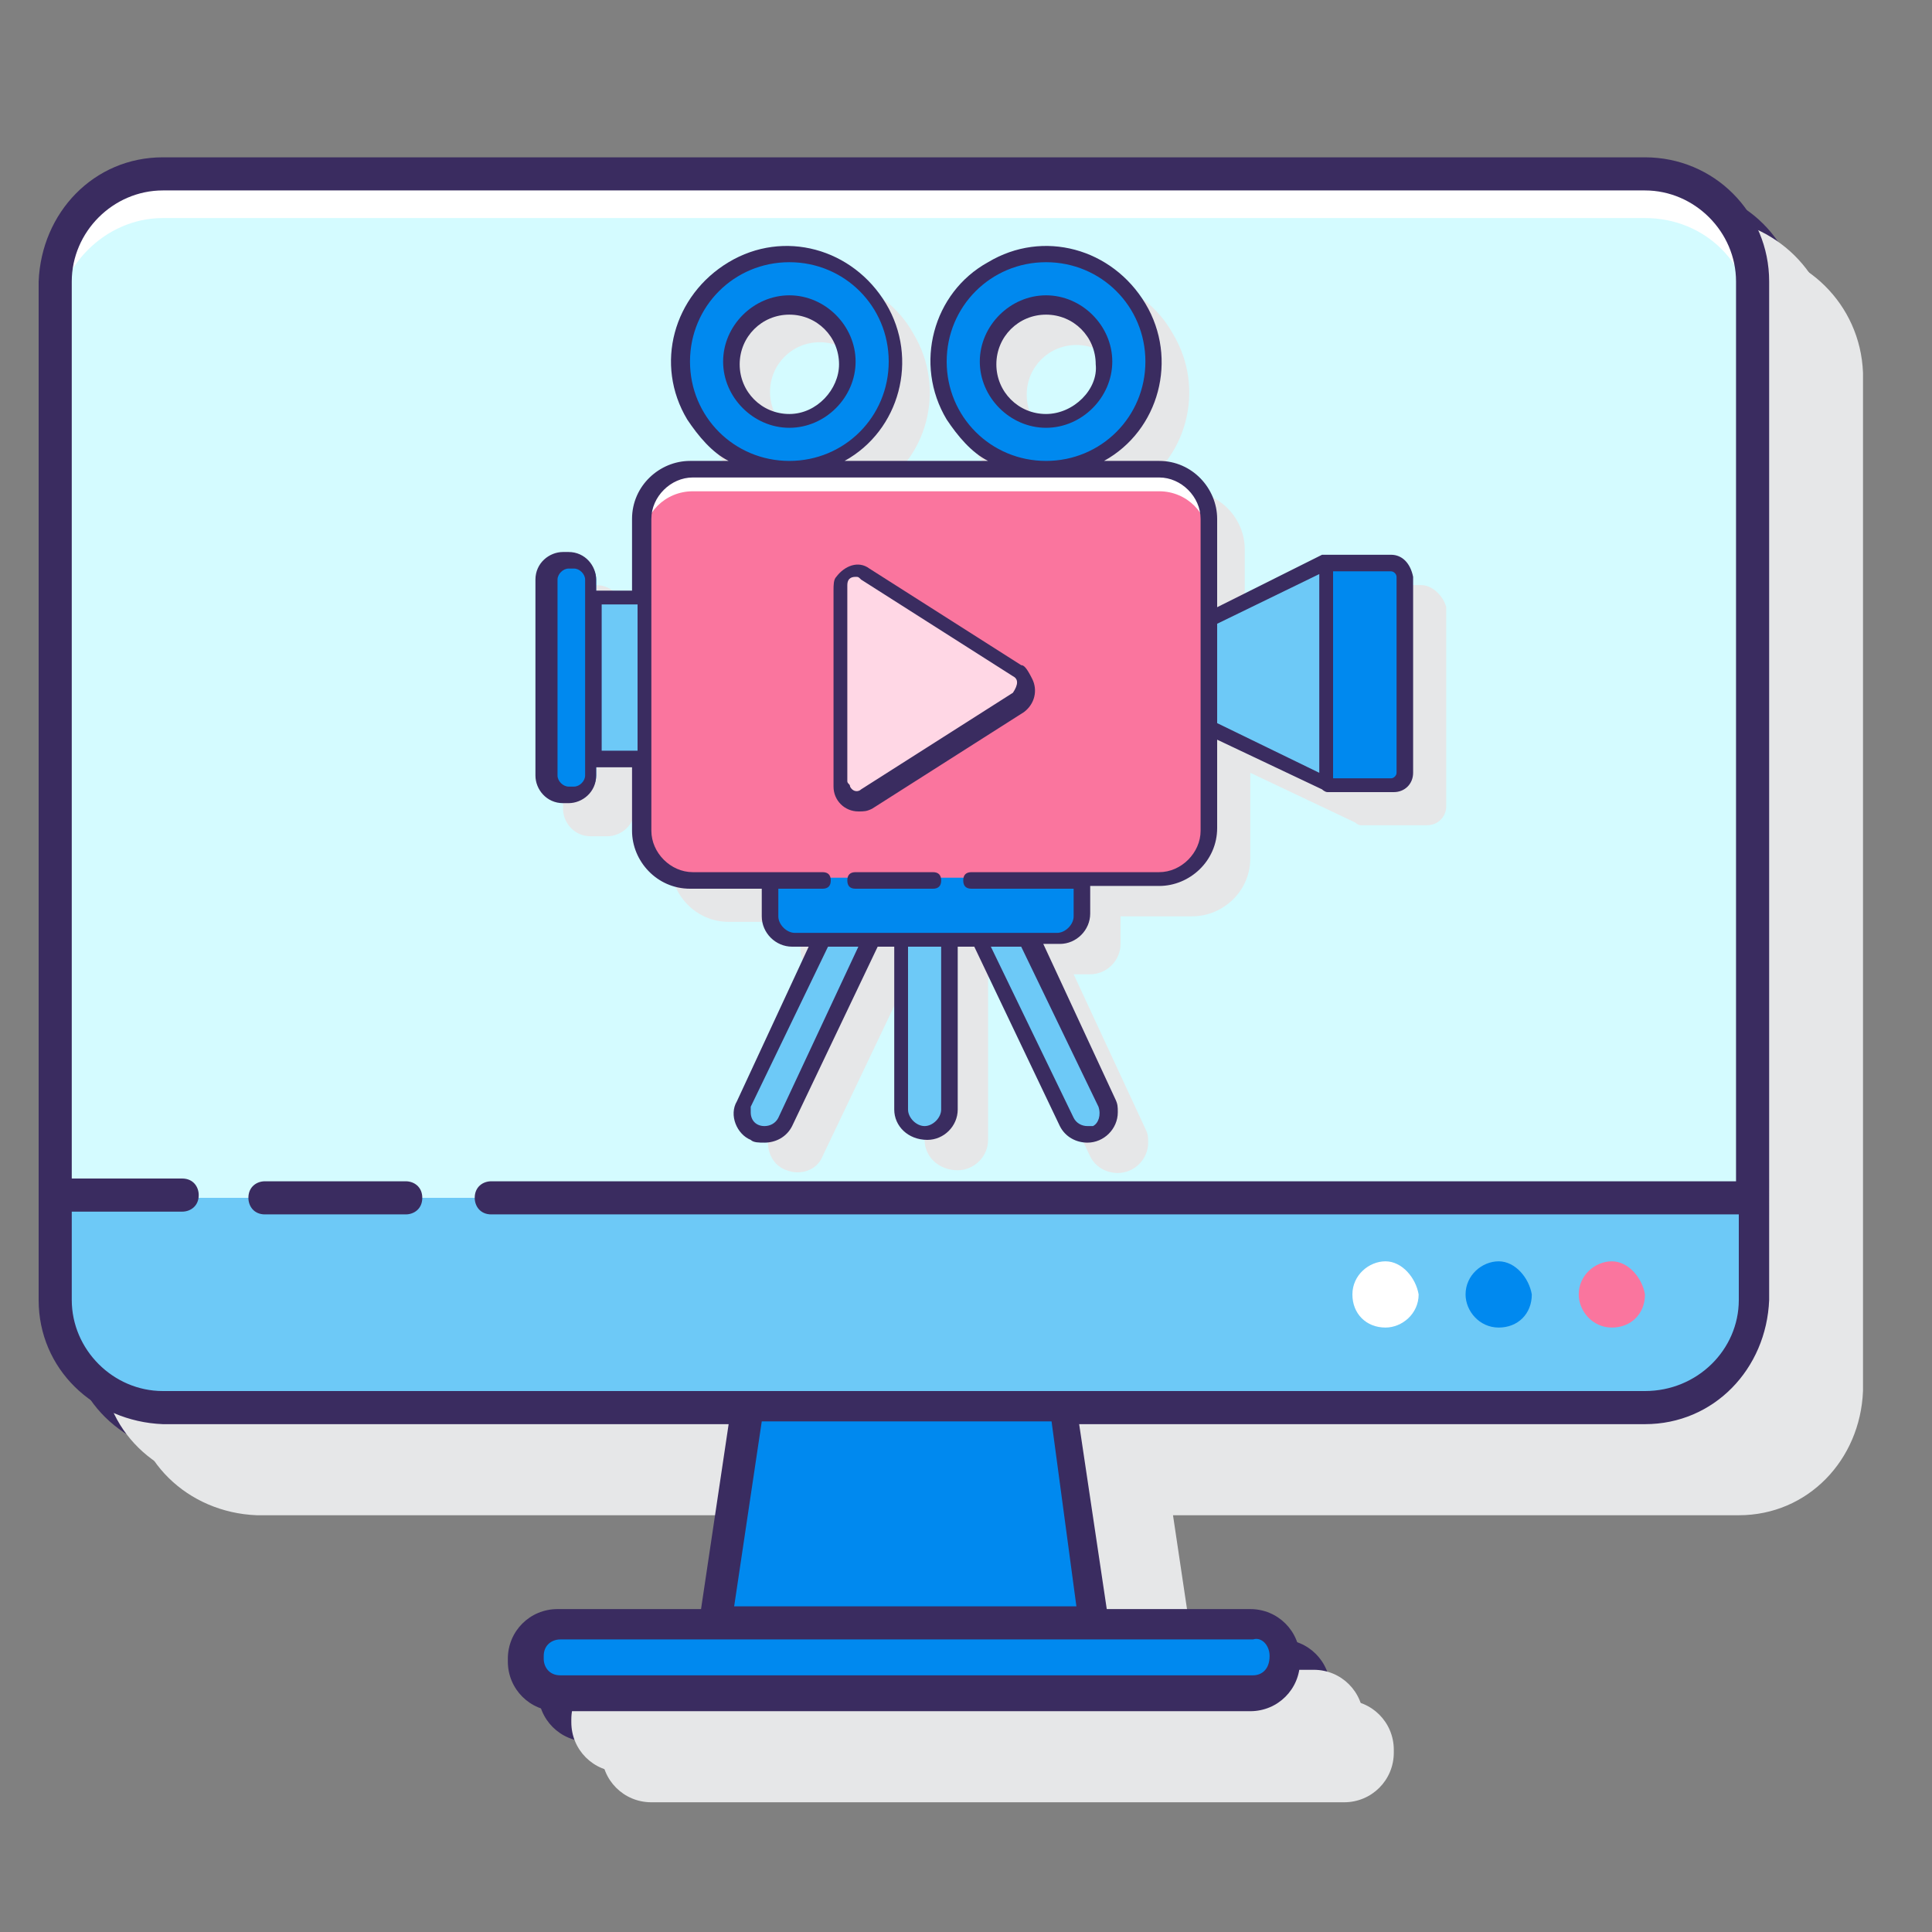 <?xml version="1.0" encoding="utf-8"?>
<!-- Generator: Adobe Illustrator 21.0.0, SVG Export Plug-In . SVG Version: 6.00 Build 0)  -->
<svg version="1.1" id="Layer_1" xmlns="http://www.w3.org/2000/svg" xmlns:xlink="http://www.w3.org/1999/xlink" x="0px" y="0px"
	 viewBox="0 0 70 70" style="enable-background:new 0 0 70 70;" xml:space="preserve">
<rect x="0" y="0" width="70" height="70" fill="#808080" stroke="none"/>
<style type="text/css">
	.st0{fill:#E6E7E8;}
	.st1{fill:#6DC9F7;}
	.st2{fill:#D4FBFF;}
	.st3{fill:#FFFFFF;}
	.st4{fill:#0089EF;}
	.st5{fill:#FA759E;}
	.st6{fill:#3A2C60;}
	.st7{fill:#FFD7E5;}
</style>
<g>
	<path class="st0" d="M63,9H9.3c-2.5,0-4.4,2-4.5,4.5v36.9c0,2.5,2,4.4,4.5,4.5h20.5l-1,6.7h-5.2c-1,0-1.8,0.8-1.8,1.8v0.1
		c0,1,0.8,1.8,1.8,1.8h25.1c1,0,1.8-0.8,1.8-1.8v-0.1c0-1-0.8-1.8-1.8-1.8h-5.2l-1-6.7H63c2.5,0,4.4-2,4.5-4.5V13.5
		C67.4,11,65.4,9.1,63,9z"/>
	<path class="st1" d="M7,7.4h53.7c2.2,0,3.9,1.7,3.9,3.9v36.9c0,2.2-1.7,3.9-3.9,3.9H7c-2.2,0-3.9-1.7-3.9-3.9V11.3
		C3.1,9.1,4.9,7.4,7,7.4z"/>
	<path class="st2" d="M60.7,7.4H7c-2.2,0-3.9,1.7-3.9,3.9v33.2h61.5V11.3C64.6,9.1,62.9,7.4,60.7,7.4z"/>
	<path class="st3" d="M60.7,7.4H7c-2.2,0-3.9,1.7-3.9,3.9V13c0-2.2,1.8-4,3.9-4h53.7c2.2,0,3.9,1.7,3.9,3.9v-1.7
		C64.6,9.1,62.9,7.4,60.7,7.4z"/>
	<path class="st4" d="M21.4,59.9h25.1c0.7,0,1.2,0.5,1.2,1.2v0.1c0,0.7-0.5,1.2-1.2,1.2H21.4c-0.7,0-1.2-0.5-1.2-1.2v-0.1
		C20.2,60.4,20.7,59.9,21.4,59.9z"/>
	<path class="st4" d="M39.6,52H28.2L27,59.9h13.8L39.6,52z"/>
	<path class="st3" d="M51.3,46.8c-0.6,0-1.2,0.5-1.2,1.2s0.5,1.2,1.2,1.2c0.6,0,1.2-0.5,1.2-1.2C52.4,47.4,51.9,46.8,51.3,46.8
		L51.3,46.8z"/>
	<path class="st4" d="M55.4,46.8c-0.6,0-1.2,0.5-1.2,1.2c0,0.6,0.5,1.2,1.2,1.2s1.2-0.5,1.2-1.2l0,0C56.5,47.4,56,46.8,55.4,46.8z"
		/>
	<path class="st5" d="M59.5,46.8c-0.6,0-1.2,0.5-1.2,1.2c0,0.6,0.5,1.2,1.2,1.2s1.2-0.5,1.2-1.2l0,0C60.6,47.4,60.1,46.8,59.5,46.8z
		"/>
	<g>
		<path class="st6" d="M15.8,43.9h-5.1c-0.3,0-0.6,0.2-0.6,0.6c0,0.3,0.2,0.6,0.6,0.6h5.1c0.3,0,0.6-0.2,0.6-0.6
			C16.4,44.1,16.1,43.9,15.8,43.9z"/>
		<path class="st6" d="M60.7,6.8H7c-2.5,0-4.4,2-4.5,4.5v36.9c0,2.5,2,4.4,4.5,4.5h20.5l-1,6.7h-5.2c-1,0-1.8,0.8-1.8,1.8v0.1
			c0,1,0.8,1.8,1.8,1.8h25.1c1,0,1.8-0.8,1.8-1.8v-0.1c0-1-0.8-1.8-1.8-1.8h-5.2l-1-6.7h20.5c2.5,0,4.4-2,4.5-4.5V11.3
			C65.2,8.8,63.2,6.8,60.7,6.8L60.7,6.8z M47.1,61.1L47.1,61.1c0,0.5-0.3,0.7-0.6,0.7H21.4c-0.4,0-0.6-0.3-0.6-0.6v-0.1
			c0-0.4,0.3-0.6,0.6-0.6h25.1C46.8,60.4,47.1,60.7,47.1,61.1L47.1,61.1L47.1,61.1z M40.1,59.3H27.7l1-6.7h10.5L40.1,59.3z
			 M60.7,51.5H7c-1.8,0-3.3-1.5-3.3-3.3V45h4c0.3,0,0.6-0.2,0.6-0.6c0-0.3-0.2-0.6-0.6-0.6h-4V11.3C3.7,9.5,5.2,8,7,8h53.7
			c1.8,0,3.3,1.5,3.3,3.3v32.6H18.9c-0.3,0-0.6,0.2-0.6,0.6c0,0.3,0.2,0.6,0.6,0.6h45.2v3.1C64.1,50,62.6,51.5,60.7,51.5L60.7,51.5z
			"/>
	</g>
</g>
<g>
	<path class="st0" d="M64.4,24.5h-2.7c0,0,0,0,0,0c0,0-0.1,0-0.1,0c0,0,0,0,0,0c0,0,0,0,0,0L57,26.7V23c0-1.3-1.1-2.4-2.4-2.4h-2.3
		c2.3-1.3,3.1-4.3,1.8-6.6c-1.3-2.3-4.3-3.1-6.6-1.8s-3.1,4.3-1.8,6.6c0.4,0.7,1,1.3,1.8,1.8h-6c2.3-1.3,3.1-4.3,1.8-6.6
		c-1.3-2.3-4.3-3.1-6.6-1.8c-2.3,1.3-3.1,4.3-1.8,6.6c0.4,0.7,1,1.3,1.8,1.8H35c-1.3,0-2.4,1.1-2.4,2.4v3h-1.5v-0.4
		c0-0.6-0.5-1.1-1.1-1.1h-0.2c-0.6,0-1.1,0.5-1.1,1.1v8.2c0,0.6,0.5,1.1,1.1,1.1h0.2c0.6,0,1.1-0.5,1.1-1.1v-0.4h1.5v2.7
		c0,1.3,1.1,2.4,2.4,2.4h3v1.2c0,0.7,0.6,1.3,1.3,1.3h0.7L37,47.4c-0.3,0.6,0,1.4,0.7,1.6c0.6,0.2,1.3,0,1.6-0.6l3.6-7.5h0.7v6.9
		c0,0.7,0.6,1.3,1.4,1.3c0.7,0,1.3-0.6,1.3-1.3V41h0.7l3.6,7.5c0.2,0.4,0.6,0.7,1.1,0.7c0.7,0,1.2-0.6,1.2-1.2c0-0.2,0-0.4-0.1-0.5
		L49.6,41h0.7c0.7,0,1.3-0.6,1.3-1.3v-1.2h3c1.3,0,2.4-1.1,2.4-2.4v-3.8l4.4,2.1c0.1,0,0.1,0.1,0.2,0.1h2.7c0.5,0,0.9-0.4,0.9-0.9
		v-8.3C65.2,24.9,64.9,24.5,64.4,24.5L64.4,24.5z M39.1,14.3c1.2,0,2.1,1,2.1,2.1s-1,2.1-2.1,2.1c-1.2,0-2.1-1-2.1-2.1
		C36.9,15.2,37.9,14.3,39.1,14.3z M49.9,18.5c-1.2,0-2.1-1-2.1-2.1c0-1.2,1-2.1,2.1-2.1c1.2,0,2.1,1,2.1,2.1
		C52,17.6,51.1,18.5,49.9,18.5L49.9,18.5z"/>
	<path class="st5" d="M33.7,19.6h19.6c1.1,0,2.1,0.9,2.1,2.1v13.1c0,1.1-0.9,2.1-2.1,2.1H33.7c-1.1,0-2.1-0.9-2.1-2.1V21.7
		C31.7,20.5,32.6,19.6,33.7,19.6z"/>
	<path class="st1" d="M29.6,25h2.1v6.8h-2.1V25z"/>
	<path class="st3" d="M53.4,19.6H33.7c-1.1,0-2.1,0.9-2.1,2.1l0,0v1c0-1.1,0.9-2.1,2.1-2.1l0,0h19.6c1.1,0,2.1,0.9,2.1,2.1v-1
		C55.4,20.5,54.5,19.6,53.4,19.6L53.4,19.6z"/>
	<path class="st1" d="M55.4,25.9l4.9-2.4v9.3l-4.9-2.4V25.9z"/>
	<path class="st4" d="M37.7,10.6c-2.5,0-4.5,2-4.5,4.5s2,4.5,4.5,4.5c2.5,0,4.5-2,4.5-4.5C42.2,12.6,40.2,10.6,37.7,10.6
		C37.7,10.6,37.7,10.6,37.7,10.6z M37.7,17.6c-1.4,0-2.4-1.1-2.4-2.5c0-1.4,1.1-2.4,2.5-2.4c1.4,0,2.4,1.1,2.4,2.4
		C40.2,16.5,39.1,17.6,37.7,17.6C37.7,17.6,37.7,17.6,37.7,17.6z"/>
	<path class="st4" d="M48.6,10.6c-2.5,0-4.5,2-4.5,4.5c0,2.5,2,4.5,4.5,4.5c2.5,0,4.5-2,4.5-4.5C53.1,12.6,51.1,10.6,48.6,10.6
		C48.6,10.6,48.6,10.6,48.6,10.6z M48.6,17.6c-1.4,0-2.4-1.1-2.4-2.4c0-1.4,1.1-2.4,2.4-2.4c1.4,0,2.4,1.1,2.4,2.4c0,0,0,0,0,0
		C51.1,16.5,50,17.6,48.6,17.6z"/>
	<path class="st4" d="M60.4,23.6h2.7c0.3,0,0.5,0.2,0.5,0.5v8.3c0,0.3-0.2,0.5-0.5,0.5h-2.7l0,0V23.6L60.4,23.6L60.4,23.6z"/>
	<path class="st4" d="M28.6,23.5h0.2c0.4,0,0.8,0.4,0.8,0.8v8.2c0,0.4-0.4,0.8-0.8,0.8h-0.2c-0.4,0-0.8-0.4-0.8-0.8v-8.2
		C27.8,23.8,28.1,23.5,28.6,23.5z"/>
	<path class="st1" d="M42.5,39.3v7.2c0,0.6,0.5,1,1,1c0.5,0,1-0.4,1-1v-7.2H42.5z"/>
	<path class="st1" d="M39.3,39.3L36,46.3c-0.2,0.5,0,1,0.5,1.2c0.4,0.2,0.9,0,1.1-0.4l3.7-7.7H39.3z"/>
	<path class="st1" d="M51.1,46.3l-3.3-6.9h-2l3.7,7.7c0.2,0.4,0.8,0.6,1.2,0.4C51.1,47.2,51.3,46.7,51.1,46.3L51.1,46.3z"/>
	<path class="st4" d="M37,36.8v1.5c0,0.5,0.4,1,1,1h11c0.5,0,1-0.4,1-1v-1.5H37z"/>
	<path class="st7" d="M40,32.8v-8.2c0-0.4,0.3-0.7,0.7-0.7c0.1,0,0.3,0,0.4,0.1l6.3,4.1c0.3,0.2,0.4,0.6,0.2,1
		c-0.1,0.1-0.1,0.2-0.2,0.2l-6.3,4.1c-0.3,0.2-0.7,0.1-1-0.2C40.1,33,40,32.9,40,32.8L40,32.8z"/>
	<g>
		<path class="st6" d="M37.7,12.3c-1.5,0-2.8,1.2-2.8,2.8s1.2,2.8,2.8,2.8c1.5,0,2.8-1.2,2.8-2.8c0,0,0,0,0,0
			C40.5,13.6,39.3,12.3,37.7,12.3z M37.7,17.2c-1.2,0-2.1-1-2.1-2.1s1-2.1,2.1-2.1c1.2,0,2.1,1,2.1,2.1
			C39.9,16.3,38.9,17.2,37.7,17.2z"/>
		<path class="st6" d="M48.6,12.3c-1.5,0-2.8,1.2-2.8,2.8s1.2,2.8,2.8,2.8c1.5,0,2.8-1.2,2.8-2.8C51.4,13.6,50.1,12.3,48.6,12.3
			L48.6,12.3z M48.6,17.2c-1.2,0-2.1-1-2.1-2.1c0-1.2,1-2.1,2.1-2.1c1.2,0,2.1,1,2.1,2.1C50.7,16.3,49.8,17.2,48.6,17.2L48.6,17.2z"
			/>
		<path class="st6" d="M63.1,23.2h-2.7c0,0,0,0,0,0c0,0-0.1,0-0.1,0c0,0,0,0,0,0c0,0,0,0,0,0l-4.5,2.1v-3.8c0-1.3-1.1-2.4-2.4-2.4
			H51c2.3-1.3,3.1-4.3,1.8-6.6c-1.3-2.3-4.3-3.1-6.6-1.8c-2.3,1.3-3.1,4.3-1.8,6.6c0.4,0.7,1,1.3,1.8,1.8h-6.1
			c2.3-1.3,3.1-4.3,1.8-6.6c-1.3-2.3-4.3-3.1-6.6-1.8s-3.1,4.3-1.8,6.6c0.4,0.7,1,1.3,1.8,1.8h-1.6c-1.3,0-2.4,1.1-2.4,2.4v3h-1.5
			v-0.4c0-0.6-0.5-1.1-1.1-1.1h-0.2c-0.6,0-1.1,0.5-1.1,1.1v8.2c0,0.6,0.5,1.1,1.1,1.1h0.2c0.6,0,1.1-0.5,1.1-1.1v-0.4h1.5v2.7
			c0,1.3,1.1,2.4,2.4,2.4h3v1.2c0,0.7,0.6,1.3,1.3,1.3h0.7l-3.1,6.5c-0.3,0.6,0,1.4,0.6,1.6c0.2,0.1,0.3,0.1,0.5,0.1
			c0.5,0,0.9-0.3,1.1-0.7l3.6-7.5h0.7v6.9c0,0.7,0.6,1.3,1.4,1.3c0.7,0,1.3-0.6,1.3-1.3v-6.9h0.7l3.6,7.5c0.2,0.4,0.6,0.7,1.1,0.7
			c0.7,0,1.2-0.6,1.2-1.2c0-0.2,0-0.4-0.1-0.5l-3.1-6.5h0.7c0.7,0,1.3-0.6,1.3-1.3v-1.2h3c1.3,0,2.4-1.1,2.4-2.4V31l4.4,2.1
			c0.1,0,0.1,0.1,0.2,0.1h2.7c0.5,0,0.9-0.4,0.9-0.9v-8.3C63.9,23.6,63.6,23.2,63.1,23.2L63.1,23.2z M44.5,15.1
			c0-2.3,1.9-4.2,4.2-4.2c2.3,0,4.2,1.9,4.2,4.2s-1.9,4.2-4.2,4.2c0,0,0,0,0,0C46.3,19.3,44.5,17.4,44.5,15.1L44.5,15.1z M33.6,15.1
			c0-2.3,1.9-4.2,4.2-4.2c2.3,0,4.2,1.9,4.2,4.2s-1.9,4.2-4.2,4.2c0,0,0,0,0,0C35.5,19.3,33.6,17.4,33.6,15.1z M29.2,32.5
			c0,0.3-0.2,0.5-0.5,0.5h-0.2c-0.3,0-0.5-0.2-0.5-0.5v-8.2c0-0.3,0.2-0.5,0.5-0.5h0.2c0.3,0,0.5,0.2,0.5,0.5V32.5z M29.9,31.5v-6.1
			h1.5v6.1H29.9z M37.3,46.9c-0.1,0.2-0.3,0.3-0.5,0.3c-0.3,0-0.6-0.3-0.6-0.6c0-0.1,0-0.2,0.1-0.2l3.2-6.7h1.3L37.3,46.9z
			 M44.2,46.6c0,0.4-0.3,0.7-0.7,0.7c-0.4,0-0.7-0.3-0.7-0.7v-6.9h1.4V46.6z M50.8,46.4c0.1,0.3,0,0.6-0.3,0.8
			c-0.1,0-0.2,0.1-0.3,0.1c-0.2,0-0.4-0.1-0.5-0.3l-3.4-7.2h1.3L50.8,46.4z M55.1,34.8c0,1-0.8,1.7-1.7,1.7h-7.9
			c-0.2,0-0.3,0.1-0.3,0.3s0.1,0.3,0.3,0.3h4.3v1.2c0,0.4-0.3,0.7-0.7,0.7H38c-0.4,0-0.7-0.3-0.7-0.7v-1.2h1.8
			c0.2,0,0.3-0.1,0.3-0.3s-0.1-0.3-0.3-0.3h-5.5c-1,0-1.7-0.8-1.7-1.7V21.7c0-1,0.8-1.7,1.7-1.7h19.6c1,0,1.7,0.8,1.7,1.7L55.1,34.8
			z M55.7,26.1l4.3-2.1v8.3l-4.3-2.1V26.1z M63.3,32.4c0,0.1-0.1,0.2-0.2,0.2h-2.4v-8.7h2.4c0.1,0,0.2,0.1,0.2,0.2V32.4z"/>
		<path class="st6" d="M47.6,27.8l-6.3-4.1c-0.5-0.3-1.1-0.2-1.4,0.3c-0.1,0.2-0.2,0.4-0.2,0.6v8.2c0,0.6,0.5,1,1,1
			c0.2,0,0.4-0.1,0.6-0.2l6.3-4.1c0.5-0.3,0.6-0.9,0.3-1.4C47.8,28,47.7,27.9,47.6,27.8L47.6,27.8z M47.2,29l-6.3,4.1
			c-0.2,0.1-0.4,0.1-0.5-0.1c0-0.1-0.1-0.1-0.1-0.2v-8.2c0-0.2,0.2-0.4,0.4-0.4c0.1,0,0.1,0,0.2,0.1l6.3,4.1
			c0.2,0.1,0.2,0.3,0.1,0.5C47.3,28.9,47.3,28.9,47.2,29L47.2,29z"/>
		<path class="st6" d="M43.9,36.5h-3.2c-0.2,0-0.3,0.1-0.3,0.3s0.1,0.3,0.3,0.3h3.2c0.2,0,0.3-0.1,0.3-0.3S44.1,36.5,43.9,36.5z"/>
	</g>
</g>
<g>
	<path class="st0" d="M61.9,7.9H8.2c-2.5,0-4.4,2-4.5,4.5v36.9c0,2.5,2,4.4,4.5,4.5h20.5l-1,6.7h-5.2c-1,0-1.8,0.8-1.8,1.8v0.1
		c0,1,0.8,1.8,1.8,1.8h25.1c1,0,1.8-0.8,1.8-1.8v-0.1c0-1-0.8-1.8-1.8-1.8h-5.2l-1-6.7h20.5c2.5,0,4.4-2,4.5-4.5V12.4
		C66.3,9.9,64.3,8,61.9,7.9z"/>
	<path class="st1" d="M5.9,6.3h53.7c2.2,0,3.9,1.7,3.9,3.9v36.9c0,2.2-1.7,3.9-3.9,3.9H5.9C3.7,51,2,49.3,2,47.1V10.2
		C2,8,3.8,6.3,5.9,6.3z"/>
	<path class="st2" d="M59.6,6.3H5.9C3.7,6.3,2,8,2,10.2v33.2h61.5V10.2C63.5,8,61.8,6.3,59.6,6.3z"/>
	<path class="st3" d="M59.6,6.3H5.9C3.7,6.3,2,8,2,10.2v1.7c0-2.2,1.8-4,3.9-4h53.7c2.2,0,3.9,1.7,3.9,3.9v-1.7
		C63.5,8,61.8,6.3,59.6,6.3z"/>
	<path class="st4" d="M20.3,58.8h25.1c0.7,0,1.2,0.5,1.2,1.2v0.1c0,0.7-0.5,1.2-1.2,1.2H20.3c-0.7,0-1.2-0.5-1.2-1.2V60
		C19.1,59.3,19.6,58.8,20.3,58.8z"/>
	<path class="st4" d="M38.5,50.9H27.1l-1.2,7.9h13.8L38.5,50.9z"/>
	<path class="st3" d="M50.2,45.7c-0.6,0-1.2,0.5-1.2,1.2c0,0.7,0.5,1.2,1.2,1.2c0.6,0,1.2-0.5,1.2-1.2
		C51.3,46.3,50.8,45.7,50.2,45.7L50.2,45.7z"/>
	<path class="st4" d="M54.3,45.7c-0.6,0-1.2,0.5-1.2,1.2c0,0.6,0.5,1.2,1.2,1.2c0.7,0,1.2-0.5,1.2-1.2l0,0
		C55.4,46.3,54.9,45.7,54.3,45.7z"/>
	<path class="st5" d="M58.4,45.7c-0.6,0-1.2,0.5-1.2,1.2c0,0.6,0.5,1.2,1.2,1.2c0.7,0,1.2-0.5,1.2-1.2l0,0
		C59.5,46.3,59,45.7,58.4,45.7z"/>
	<g>
		<path class="st6" d="M14.7,42.8H9.6C9.3,42.8,9,43,9,43.4C9,43.7,9.2,44,9.6,44h5.1c0.3,0,0.6-0.2,0.6-0.6
			C15.3,43,15,42.8,14.7,42.8z"/>
		<path class="st6" d="M59.6,5.7H5.9c-2.5,0-4.4,2-4.5,4.5v36.9c0,2.5,2,4.4,4.5,4.5h20.5l-1,6.7h-5.2c-1,0-1.8,0.8-1.8,1.8v0.1
			c0,1,0.8,1.8,1.8,1.8h25.1c1,0,1.8-0.8,1.8-1.8v-0.1c0-1-0.8-1.8-1.8-1.8h-5.2l-1-6.7h20.5c2.5,0,4.4-2,4.5-4.5V10.2
			C64.1,7.7,62.1,5.7,59.6,5.7L59.6,5.7z M46,60L46,60c0,0.5-0.3,0.7-0.6,0.7H20.3c-0.4,0-0.6-0.3-0.6-0.6V60c0-0.4,0.3-0.6,0.6-0.6
			h25.1C45.7,59.3,46,59.6,46,60L46,60L46,60z M39,58.2H26.6l1-6.7h10.5L39,58.2z M59.6,50.4H5.9c-1.8,0-3.3-1.5-3.3-3.3v-3.2h4
			c0.3,0,0.6-0.2,0.6-0.6c0-0.3-0.2-0.6-0.6-0.6h-4V10.2c0-1.8,1.5-3.3,3.3-3.3h53.7c1.8,0,3.3,1.5,3.3,3.3v32.6H17.8
			c-0.3,0-0.6,0.2-0.6,0.6c0,0.3,0.2,0.6,0.6,0.6H63v3.1C63,48.9,61.5,50.4,59.6,50.4L59.6,50.4z"/>
	</g>
</g>
<g>
	<path class="st0" d="M51.5,21.2h-2.4c0,0,0,0,0,0c0,0-0.1,0-0.1,0c0,0,0,0,0,0c0,0,0,0,0,0l-3.9,1.9v-3.2c0-1.1-0.9-2.1-2.1-2.1h-2
		c2-1.1,2.7-3.7,1.5-5.7c-1.1-2-3.7-2.7-5.7-1.5c-2,1.1-2.7,3.7-1.5,5.7c0.4,0.6,0.9,1.2,1.5,1.5h-5.2c2-1.1,2.7-3.7,1.5-5.7
		c-1.1-2-3.7-2.7-5.7-1.5s-2.7,3.7-1.5,5.7c0.4,0.6,0.9,1.2,1.5,1.5h-1.4c-1.1,0-2.1,0.9-2.1,2.1v2.6h-1.3v-0.3c0-0.5-0.4-1-1-1
		h-0.2c-0.5,0-1,0.4-1,1v7.1c0,0.5,0.4,1,1,1H22c0.5,0,1-0.4,1-1v-0.3h1.3v2.3c0,1.1,0.9,2.1,2.1,2.1h2.6v1c0,0.6,0.5,1.1,1.1,1.1
		h0.6L27.9,41c-0.2,0.5,0,1.2,0.6,1.4c0.5,0.2,1.1,0,1.3-0.5l3.1-6.5h0.6v5.9c0,0.6,0.5,1.1,1.2,1.1c0.6,0,1.1-0.5,1.1-1.1v-5.9h0.6
		l3.1,6.5c0.2,0.4,0.6,0.6,1,0.6c0.6,0,1.1-0.5,1.1-1.1c0-0.2,0-0.3-0.1-0.5l-2.6-5.6h0.6c0.6,0,1.1-0.5,1.1-1.1v-1h2.6
		c1.1,0,2.1-0.9,2.1-2.1V28l3.8,1.8c0,0,0.1,0.1,0.2,0.1h2.4c0.4,0,0.7-0.3,0.7-0.7V22C52.3,21.6,51.9,21.2,51.5,21.2L51.5,21.2z
		 M29.7,12.4c1,0,1.8,0.8,1.8,1.8s-0.8,1.8-1.8,1.8s-1.8-0.8-1.8-1.8C27.9,13.2,28.7,12.4,29.7,12.4z M39,16.1c-1,0-1.8-0.8-1.8-1.8
		c0-1,0.8-1.8,1.8-1.8c1,0,1.8,0.8,1.8,1.8C40.9,15.3,40.1,16.1,39,16.1L39,16.1z"/>
	<path class="st5" d="M25.1,17H42c1,0,1.8,0.8,1.8,1.8v11.3c0,1-0.8,1.8-1.8,1.8H25.1c-1,0-1.8-0.8-1.8-1.8V18.8
		C23.3,17.8,24.1,17,25.1,17z"/>
	<path class="st1" d="M21.5,21.7h1.8v5.8h-1.8V21.7z"/>
	<path class="st3" d="M42,17H25.1c-1,0-1.8,0.8-1.8,1.8l0,0v0.8c0-1,0.8-1.8,1.8-1.8l0,0H42c1,0,1.8,0.8,1.8,1.8v-0.8
		C43.8,17.8,43,17,42,17L42,17z"/>
	<path class="st1" d="M43.8,22.4l4.3-2v8l-4.3-2V22.4z"/>
	<path class="st4" d="M28.6,9.3c-2.1,0-3.9,1.7-3.9,3.9s1.7,3.9,3.9,3.9c2.1,0,3.9-1.7,3.9-3.9C32.4,11,30.7,9.3,28.6,9.3
		C28.6,9.3,28.6,9.3,28.6,9.3z M28.6,15.2c-1.2,0-2.1-0.9-2.1-2.1c0-1.2,0.9-2.1,2.1-2.1c1.2,0,2.1,0.9,2.1,2.1
		C30.7,14.3,29.7,15.2,28.6,15.2C28.6,15.2,28.6,15.2,28.6,15.2z"/>
	<path class="st4" d="M37.9,9.3c-2.1,0-3.9,1.7-3.9,3.9c0,2.1,1.7,3.9,3.9,3.9c2.1,0,3.9-1.7,3.9-3.9C41.8,11,40.1,9.3,37.9,9.3
		C37.9,9.3,37.9,9.3,37.9,9.3z M37.9,15.2c-1.2,0-2.1-0.9-2.1-2.1c0-1.2,0.9-2.1,2.1-2.1c1.2,0,2.1,0.9,2.1,2.1c0,0,0,0,0,0
		C40,14.3,39.1,15.2,37.9,15.2z"/>
	<path class="st4" d="M48,20.4h2.4c0.3,0,0.5,0.2,0.5,0.5V28c0,0.3-0.2,0.5-0.5,0.5H48l0,0V20.4L48,20.4L48,20.4z"/>
	<path class="st4" d="M20.7,20.3h0.2c0.4,0,0.7,0.3,0.7,0.7v7.1c0,0.4-0.3,0.7-0.7,0.7h-0.2c-0.4,0-0.7-0.3-0.7-0.7V21
		C20,20.6,20.3,20.3,20.7,20.3z"/>
	<path class="st1" d="M32.7,34v6.2c0,0.5,0.4,0.9,0.9,0.9c0.5,0,0.8-0.4,0.9-0.9V34H32.7z"/>
	<path class="st1" d="M29.9,34L27,40c-0.2,0.4,0,0.9,0.4,1c0.4,0.1,0.8,0,1-0.3l3.2-6.6H29.9z"/>
	<path class="st1" d="M40.1,40l-2.8-6h-1.7l3.2,6.6c0.2,0.4,0.7,0.5,1.1,0.3C40.1,40.8,40.2,40.3,40.1,40L40.1,40z"/>
	<path class="st4" d="M28,31.8v1.3c0,0.5,0.4,0.8,0.8,0.8h9.5c0.5,0,0.8-0.4,0.8-0.8v-1.3H28z"/>
	<path class="st7" d="M30.5,28.3v-7.1c0-0.3,0.3-0.6,0.6-0.6c0.1,0,0.2,0,0.3,0.1l5.5,3.5c0.3,0.2,0.4,0.5,0.2,0.8
		c0,0.1-0.1,0.1-0.2,0.2l-5.5,3.5c-0.3,0.2-0.6,0.1-0.8-0.2C30.6,28.6,30.5,28.5,30.5,28.3L30.5,28.3z"/>
	<g>
		<path class="st6" d="M28.6,10.7c-1.3,0-2.4,1.1-2.4,2.4s1.1,2.4,2.4,2.4c1.3,0,2.4-1.1,2.4-2.4c0,0,0,0,0,0
			C31,11.8,29.9,10.7,28.6,10.7z M28.6,15c-1,0-1.8-0.8-1.8-1.8s0.8-1.8,1.8-1.8c1,0,1.8,0.8,1.8,1.8C30.4,14.1,29.6,15,28.6,15z"/>
		<path class="st6" d="M37.9,10.7c-1.3,0-2.4,1.1-2.4,2.4s1.1,2.4,2.4,2.4c1.3,0,2.4-1.1,2.4-2.4C40.3,11.8,39.2,10.7,37.9,10.7
			L37.9,10.7z M37.9,15c-1,0-1.8-0.8-1.8-1.8s0.8-1.8,1.8-1.8c1,0,1.8,0.8,1.8,1.8C39.8,14.1,38.9,15,37.9,15L37.9,15z"/>
		<path class="st6" d="M50.4,20.1H48c0,0,0,0,0,0c0,0-0.1,0-0.1,0c0,0,0,0,0,0s0,0,0,0L44.1,22v-3.2c0-1.1-0.9-2.1-2.1-2.1h-2
			c2-1.1,2.7-3.7,1.5-5.7s-3.7-2.7-5.7-1.5c-2,1.1-2.7,3.7-1.5,5.7c0.4,0.6,0.9,1.2,1.5,1.5h-5.2c2-1.1,2.7-3.7,1.5-5.7
			s-3.7-2.7-5.7-1.5s-2.7,3.7-1.5,5.7c0.4,0.6,0.9,1.2,1.5,1.5h-1.4c-1.1,0-2.1,0.9-2.1,2.1v2.6h-1.3V21c0-0.5-0.4-1-1-1h-0.2
			c-0.5,0-1,0.4-1,1v7.1c0,0.5,0.4,1,1,1h0.2c0.5,0,1-0.4,1-1v-0.3h1.3v2.3c0,1.1,0.9,2.1,2.1,2.1h2.6v1c0,0.6,0.5,1.1,1.1,1.1h0.6
			l-2.6,5.6c-0.3,0.5,0,1.2,0.5,1.4c0.1,0.1,0.3,0.1,0.5,0.1c0.4,0,0.8-0.2,1-0.6l3.1-6.5h0.6v5.9c0,0.6,0.5,1.1,1.2,1.1
			c0.6,0,1.1-0.5,1.1-1.1v-5.9h0.6l3.1,6.5c0.2,0.4,0.6,0.6,1,0.6c0.6,0,1.1-0.5,1.1-1.1c0-0.2,0-0.3-0.1-0.5l-2.6-5.6h0.6
			c0.6,0,1.1-0.5,1.1-1.1v-1H42c1.1,0,2.1-0.9,2.1-2.1v-3.2l3.8,1.8c0,0,0.1,0.1,0.2,0.1h2.4c0.4,0,0.7-0.3,0.7-0.7v-7.1
			C51.1,20.4,50.8,20.1,50.4,20.1L50.4,20.1z M34.3,13.1c0-2,1.6-3.6,3.6-3.6c2,0,3.6,1.6,3.6,3.6s-1.6,3.6-3.6,3.6c0,0,0,0,0,0
			C35.9,16.7,34.3,15.1,34.3,13.1L34.3,13.1z M25,13.1c0-2,1.6-3.6,3.6-3.6s3.6,1.6,3.6,3.6s-1.6,3.6-3.6,3.6c0,0,0,0,0,0
			C26.6,16.7,25,15.1,25,13.1z M21.2,28.1c0,0.2-0.2,0.4-0.4,0.4h-0.2c-0.2,0-0.4-0.2-0.4-0.4V21c0-0.2,0.2-0.4,0.4-0.4h0.2
			c0.2,0,0.4,0.2,0.4,0.4V28.1z M21.8,27.2v-5.3h1.3v5.3H21.8z M28.2,40.5c-0.1,0.2-0.3,0.3-0.5,0.3c-0.3,0-0.5-0.2-0.5-0.5
			c0-0.1,0-0.1,0-0.2l2.8-5.8h1.1L28.2,40.5z M34.1,40.2c0,0.3-0.3,0.6-0.6,0.6c-0.3,0-0.6-0.3-0.6-0.6v-5.9h1.2V40.2z M39.8,40.1
			c0.1,0.3,0,0.6-0.2,0.7c-0.1,0-0.1,0-0.2,0c-0.2,0-0.4-0.1-0.5-0.3l-3-6.2h1.1L39.8,40.1z M43.5,30.1c0,0.8-0.7,1.5-1.5,1.5h-6.8
			c-0.2,0-0.3,0.1-0.3,0.3c0,0.2,0.1,0.3,0.3,0.3h3.7v1c0,0.3-0.3,0.6-0.6,0.6h-9.5c-0.3,0-0.6-0.3-0.6-0.6v-1h1.6
			c0.2,0,0.3-0.1,0.3-0.3c0-0.2-0.1-0.3-0.3-0.3h-4.7c-0.8,0-1.5-0.7-1.5-1.5V18.8c0-0.8,0.7-1.5,1.5-1.5H42c0.8,0,1.5,0.7,1.5,1.5
			L43.5,30.1z M44.1,22.6l3.7-1.8V28l-3.7-1.8V22.6z M50.6,28c0,0.1-0.1,0.2-0.2,0.2h-2.1v-7.5h2.1c0.1,0,0.2,0.1,0.2,0.2V28z"/>
		<path class="st6" d="M37,24.1l-5.5-3.5c-0.4-0.3-0.9-0.1-1.2,0.3c-0.1,0.1-0.1,0.3-0.1,0.5v7.1c0,0.5,0.4,0.9,0.9,0.9
			c0.2,0,0.3,0,0.5-0.1l5.5-3.5c0.4-0.3,0.5-0.8,0.3-1.2C37.2,24.2,37.1,24.1,37,24.1L37,24.1z M36.7,25.1l-5.5,3.5
			c-0.1,0.1-0.3,0.1-0.4-0.1c0-0.1-0.1-0.1-0.1-0.2v-7.1c0-0.2,0.1-0.3,0.3-0.3c0.1,0,0.1,0,0.2,0.1l5.5,3.5
			C36.9,24.6,36.9,24.8,36.7,25.1C36.8,25,36.8,25,36.7,25.1L36.7,25.1z"/>
		<path class="st6" d="M33.8,31.6h-2.8c-0.2,0-0.3,0.1-0.3,0.3c0,0.2,0.1,0.3,0.3,0.3h2.8c0.2,0,0.3-0.1,0.3-0.3
			C34.1,31.7,34,31.6,33.8,31.6z"/>
	</g>
</g>
</svg>

